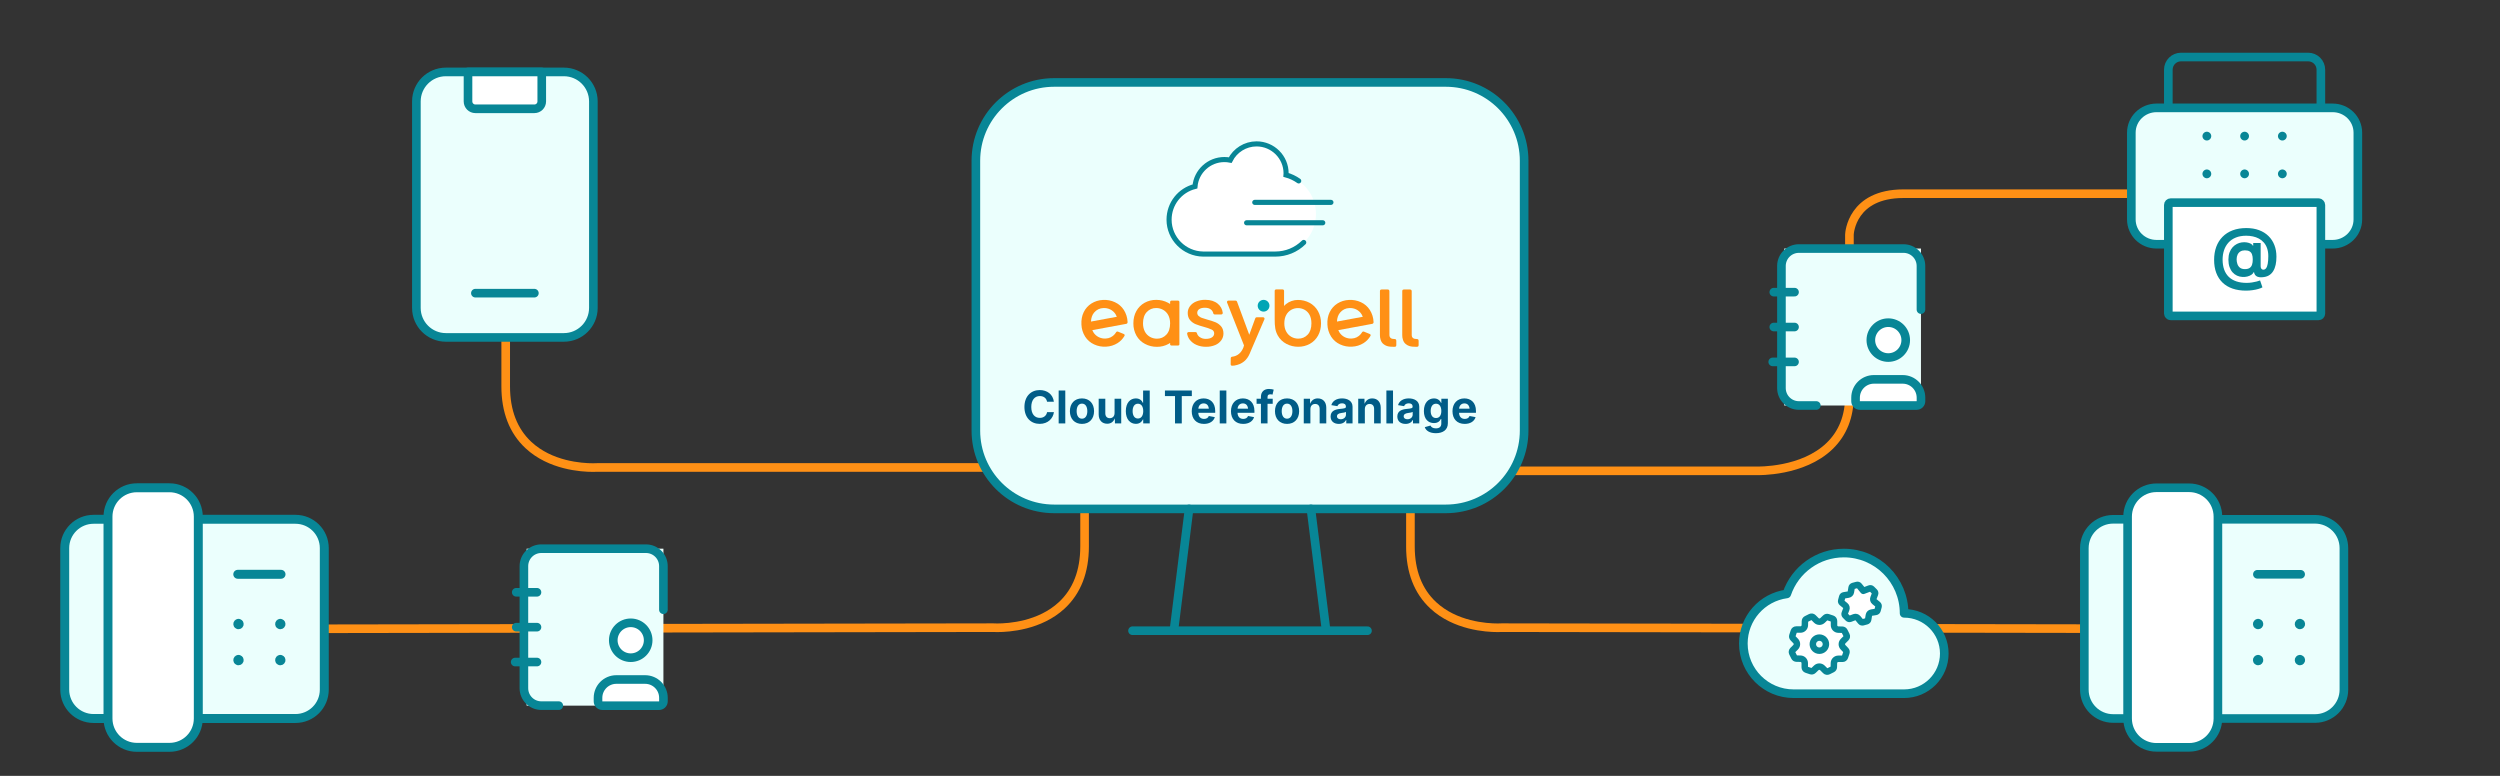 <?xml version="1.0" encoding="UTF-8"?>
<svg xmlns="http://www.w3.org/2000/svg" id="Ebene_1" data-name="Ebene 1" width="1160" height="360" version="1.1" viewBox="0 0 1160 360">
  <rect x="0" y="0" width="1160" height="360" fill="#333333" stroke="none"/>
  <path d="M1015.473,291.76l-318.593-.523c-.282.017-.963.05-1.956.05-5.343,0-19.747-.948-29.937-10.45-6.999-6.527-10.549-15.691-10.549-27.238v-22.251" fill="none" stroke="#ff9015" stroke-miterlimit="10" stroke-width="4"></path>
  <path d="M996.958,89.877h-113.731c-23.973,0-25.061,18.193-25.095,18.966l.003,74.857c0,9.512-3.086,17.32-9.171,23.212-12.512,12.114-33.172,11.562-34.046,11.562h-120.071" fill="none" stroke="#ff9015" stroke-miterlimit="10" stroke-width="4"></path>
  <path d="M472.085,216.905h-194.998c-.282.017-.963.05-1.956.05-5.343,0-19.747-.948-29.938-10.45-6.999-6.527-10.549-15.691-10.549-27.238v-24.251" fill="none" stroke="#ff9015" stroke-miterlimit="10" stroke-width="4"></path>
  <path d="M142.209,291.76l318.594-.523c.282.017.963.05,1.956.05,5.343,0,19.747-.948,29.938-10.45,6.999-6.527,10.549-15.691,10.549-27.238v-22.251" fill="none" stroke="#ff9015" stroke-miterlimit="10" stroke-width="4"></path>
  <g>
    <path d="M50.106,333.384h-6.691c-7.394,0-13.382-5.989-13.382-13.383v-65.667c0-7.394,5.989-13.382,13.382-13.382h6.691" fill="#ebfffd" fill-rule="evenodd" stroke-width="0"></path>
    <path d="M50.106,333.384h-6.691c-7.394,0-13.382-5.989-13.382-13.383v-65.667c0-7.394,5.989-13.382,13.382-13.382h6.691" fill="none" stroke="#088696" stroke-linecap="round" stroke-linejoin="round" stroke-width="4.151"></path>
    <path d="M92.012,333.384h45.079c7.393,0,13.382-5.989,13.382-13.383v-65.667c0-7.394-5.989-13.382-13.382-13.382h-45.079" fill="#ebfffd" fill-rule="evenodd" stroke-width="0"></path>
    <path d="M92.012,333.384h45.079c7.393,0,13.382-5.989,13.382-13.383v-65.667c0-7.394-5.989-13.382-13.382-13.382h-45.079" fill="none" stroke="#088696" stroke-linecap="round" stroke-linejoin="round" stroke-width="4.151"></path>
    <path d="M78.631,346.766h-15.142c-7.394,0-13.382-5.988-13.382-13.382v-93.677c0-7.394,5.989-13.382,13.382-13.382h15.142c7.394,0,13.382,5.989,13.382,13.382v93.677c0,7.394-5.989,13.382-13.382,13.382Z" fill="#fff" fill-rule="evenodd" stroke="#088696" stroke-linecap="round" stroke-linejoin="round" stroke-width="4.151"></path>
    <path d="M110.325,266.473h20.073" fill="none" stroke="#088696" stroke-linecap="round" stroke-linejoin="round" stroke-width="4.151"></path>
    <path d="M110.661,289.222c.187,0,.335.147.335.335s-.147.335-.335.335-.335-.147-.335-.335c0-.181.147-.335.335-.335Z" fill="#ebfffd" fill-rule="evenodd" stroke-width="0"></path>
    <path d="M110.661,289.222c.187,0,.335.147.335.335s-.147.335-.335.335-.335-.147-.335-.335c0-.181.147-.335.335-.335" fill="none" stroke="#088696" stroke-linecap="round" stroke-linejoin="round" stroke-width="4.151"></path>
    <path d="M110.661,305.95c.187,0,.335.147.335.335s-.147.335-.335.335-.335-.147-.335-.335c0-.181.147-.335.335-.335Z" fill="#ebfffd" fill-rule="evenodd" stroke-width="0"></path>
    <path d="M110.661,305.95c.187,0,.335.147.335.335s-.147.335-.335.335-.335-.147-.335-.335c0-.181.147-.335.335-.335" fill="none" stroke="#088696" stroke-linecap="round" stroke-linejoin="round" stroke-width="4.151"></path>
    <path d="M130.065,289.222c.187,0,.334.147.334.335s-.147.335-.334.335c-.188,0-.335-.147-.335-.335-.007-.187.147-.335.335-.335Z" fill="#ebfffd" fill-rule="evenodd" stroke-width="0"></path>
    <path d="M130.065,289.222c.187,0,.334.147.334.335s-.147.335-.334.335c-.188,0-.335-.147-.335-.335-.007-.187.147-.335.335-.335" fill="none" stroke="#088696" stroke-linecap="round" stroke-linejoin="round" stroke-width="4.151"></path>
    <path d="M130.065,305.951c.187,0,.334.147.334.335s-.147.335-.334.335c-.188,0-.335-.147-.335-.335-.007-.187.147-.335.335-.335Z" fill="#ebfffd" fill-rule="evenodd" stroke-width="0"></path>
    <path d="M130.065,305.951c.187,0,.334.147.334.335s-.147.335-.334.335c-.188,0-.335-.147-.335-.335-.007-.187.147-.335.335-.335" fill="none" stroke="#088696" stroke-linecap="round" stroke-linejoin="round" stroke-width="4.151"></path>
  </g>
  <g>
    <path d="M1076.884,50.05v-17.695c-.001-3.257-2.641-5.897-5.898-5.898h-58.985c-3.257.001-5.897,2.641-5.898,5.898v17.695" fill="none" stroke="#088696" stroke-linecap="round" stroke-linejoin="round" stroke-width="4"></path>
    <path d="M1070.45,72.035h6.435" fill="none" stroke="#088696" stroke-linecap="round" stroke-linejoin="round" stroke-width="4.022"></path>
    <path d="M1006.46,113.325h-5.839c-6.449,0-11.678-5.151-11.678-11.504v-40.265c0-6.354,5.228-11.504,11.678-11.504h81.744c6.45,0,11.678,5.151,11.678,11.504v40.265c0,6.354-5.228,11.504-11.678,11.504h-5.838" fill="#ebfffd" fill-rule="evenodd" stroke-width="0"></path>
    <path d="M1006.46,113.325h-5.839c-6.449,0-11.678-5.151-11.678-11.504v-40.265c0-6.354,5.228-11.504,11.678-11.504h81.744c6.45,0,11.678,5.151,11.678,11.504v40.265c0,6.354-5.228,11.504-11.678,11.504h-5.838" fill="none" stroke="#088696" stroke-linecap="round" stroke-linejoin="round" stroke-width="4"></path>
    <rect x="1006.103" y="94.021" width="70.782" height="52.55" rx="1.072" ry="1.072" fill="#fff" stroke="#088696" stroke-linecap="round" stroke-linejoin="round" stroke-width="4"></rect>
    <path d="M1042.161,134.855c-2.349,0-4.44-.321-6.273-.961-1.833-.633-3.383-1.565-4.65-2.794-1.266-1.223-2.231-2.718-2.894-4.485-.663-1.766-.994-3.777-.994-6.029,0-2.224.331-4.242.994-6.053.67-1.811,1.646-3.365,2.927-4.661,1.281-1.303,2.846-2.305,4.694-3.004,1.855-.699,3.969-1.049,6.339-1.049,2.194,0,4.153.32,5.876.961,1.73.641,3.196,1.554,4.396,2.739,1.207,1.178,2.124,2.581,2.75,4.208.633,1.62.946,3.413.939,5.379.007,1.355-.11,2.599-.353,3.732-.243,1.135-.626,2.125-1.149,2.972-.515.839-1.193,1.506-2.032,1.999-.839.486-1.855.761-3.048.828-.854.066-1.546.003-2.076-.188-.53-.192-.935-.475-1.215-.85-.272-.383-.449-.828-.53-1.336h-.133c-.177.442-.523.843-1.038,1.203-.515.354-1.145.63-1.889.829-.736.191-1.521.262-2.353.209-.869-.051-1.693-.253-2.474-.607-.773-.353-1.462-.865-2.065-1.535-.596-.67-1.068-1.499-1.414-2.486-.339-.986-.512-2.128-.519-3.423.007-1.282.188-2.397.541-3.346.361-.95.836-1.749,1.425-2.397.596-.648,1.259-1.156,1.988-1.524.729-.368,1.462-.604,2.198-.707.832-.125,1.62-.125,2.363,0,.744.125,1.37.328,1.878.608.515.28.836.582.961.906h.155v-1.237h3.457v10.779c.007.508.122.902.342,1.182.221.28.519.419.895.419.508,0,.931-.224,1.27-.673.346-.448.604-1.137.773-2.064.177-.929.265-2.11.265-3.546,0-1.385-.184-2.6-.552-3.645-.361-1.052-.869-1.947-1.524-2.683-.648-.744-1.403-1.347-2.264-1.811-.861-.464-1.797-.803-2.805-1.016-1.001-.214-2.032-.32-3.093-.32-1.833,0-3.435.28-4.804.839-1.37.552-2.511,1.329-3.424,2.33-.913,1.001-1.598,2.176-2.054,3.524-.449,1.339-.677,2.801-.685,4.384.007,1.745.25,3.291.729,4.638.486,1.341,1.2,2.467,2.143,3.38.942.913,2.106,1.604,3.49,2.076,1.384.471,2.975.707,4.771.707.847,0,1.675-.063,2.485-.188.81-.118,1.543-.265,2.198-.442.655-.169,1.182-.336,1.579-.498l1.093,3.203c-.464.265-1.093.512-1.889.74-.788.236-1.679.424-2.673.563-.987.147-2.003.221-3.048.221ZM1041.652,124.871c.898,0,1.613-.173,2.143-.519.538-.345.92-.858,1.149-1.535.236-.685.346-1.528.331-2.529-.007-.884-.122-1.631-.342-2.242-.214-.619-.585-1.086-1.115-1.403-.523-.324-1.252-.486-2.187-.486-.817,0-1.513.173-2.087.519-.567.346-1.001.832-1.303,1.457-.295.619-.445,1.348-.453,2.187.007.781.133,1.521.376,2.22.243.693.644,1.256,1.204,1.69.56.427,1.322.64,2.286.64Z" fill="#088696" stroke-width="0"></path>
    <path d="M1023.977,63.129l.029.029-.029.029-.029-.029.029-.029" fill="none" stroke="#088696" stroke-linecap="round" stroke-linejoin="round" stroke-width="4.022"></path>
    <path d="M1041.493,63.129l.029.029-.029.029-.029-.029.029-.029" fill="none" stroke="#088696" stroke-linecap="round" stroke-linejoin="round" stroke-width="4.022"></path>
    <path d="M1059.011,63.129l.029.029-.029.029-.029-.029.029-.029" fill="none" stroke="#088696" stroke-linecap="round" stroke-linejoin="round" stroke-width="4.022"></path>
    <path d="M1023.977,80.646l.029.029-.029.029-.029-.029.029-.029" fill="none" stroke="#088696" stroke-linecap="round" stroke-linejoin="round" stroke-width="4.022"></path>
    <path d="M1041.493,80.646l.029.029-.029.029-.029-.029.029-.029" fill="none" stroke="#088696" stroke-linecap="round" stroke-linejoin="round" stroke-width="4.022"></path>
    <path d="M1059.011,80.646l.029.029-.029.029-.029-.029.029-.029" fill="none" stroke="#088696" stroke-linecap="round" stroke-linejoin="round" stroke-width="4.022"></path>
  </g>
  <g>
    <path d="M670.864,236.121h-181.727c-20.069,0-36.337-16.268-36.337-36.337v-125.193c0-20.069,16.268-36.337,36.337-36.337h181.713c20.084,0,36.35,16.268,36.35,36.337v125.179c0,20.084-16.266,36.351-36.336,36.351Z" fill="#ebfffd" stroke="#088696" stroke-linecap="round" stroke-linejoin="round" stroke-width="4"></path>
    <path d="M608.267,236.121l7.067,56.533" fill="none" stroke="#088696" stroke-linecap="round" stroke-linejoin="round" stroke-width="4"></path>
    <path d="M551.734,236.121l-7.067,56.533" fill="none" stroke="#088696" stroke-linecap="round" stroke-linejoin="round" stroke-width="4"></path>
    <path d="M525.488,292.655h109.025" fill="none" stroke="#088696" stroke-linecap="round" stroke-linejoin="round" stroke-width="4"></path>
  </g>
  <g>
    <circle cx="591.991" cy="99.267" r="18.618" fill="#fff" stroke-width="0"></circle>
    <path d="M604.929,112.488c-3.527,3.48-8.207,5.397-13.173,5.397h-33.504c-8.727-.121-15.803-7.261-15.803-15.935,0-7.434,5.019-13.688,12.02-15.439.603-6.983,6.496-12.477,13.647-12.477.912,0,1.816.09,2.698.263,2.291-4.54,6.993-7.532,12.231-7.532,7.558,0,13.7,6.134,13.7,13.665,0,.241,0,.489-.023.737,2.102.579,4.099,1.518,5.878,2.781" fill="#fff" stroke-width="0"></path>
    <path d="M604.929,112.488c-3.527,3.48-8.207,5.397-13.173,5.397h-33.504c-8.727-.121-15.803-7.261-15.803-15.935,0-7.434,5.019-13.688,12.02-15.439.603-6.983,6.496-12.477,13.647-12.477.912,0,1.816.09,2.698.263,2.291-4.54,6.993-7.532,12.231-7.532,7.558,0,13.7,6.134,13.7,13.665,0,.241,0,.489-.023.737,2.102.579,4.099,1.518,5.878,2.781" fill="none" stroke="#088696" stroke-linecap="round" stroke-miterlimit="10" stroke-width="2.367"></path>
    <path d="M582.209,93.902h35.342" fill="none" stroke="#088696" stroke-linecap="round" stroke-miterlimit="10" stroke-width="2.367"></path>
    <path d="M578.422,103.369h35.342" fill="none" stroke="#088696" stroke-linecap="round" stroke-miterlimit="10" stroke-width="2.367"></path>
  </g>
  <g>
    <path d="M592.117,134.291c-.366,0-.662.296-.662.661v13.15c0,3.438.245,5.421,1.453,7.599.919,1.636,2.294,2.968,3.959,3.837,1.697.91,3.597,1.375,5.524,1.355,1.884.024,3.743-.441,5.391-1.355,1.6-.892,2.913-2.216,3.794-3.819.917-1.642,1.377-3.544,1.377-5.708.035-1.985-.455-3.946-1.422-5.682-.903-1.614-2.245-2.938-3.871-3.819-1.679-.904-3.563-1.363-5.469-1.338-1.906-.027-3.939.692-5.479,1.907-.284.224-.601.52-.905.877v-7.006c0-.365-.296-.661-.662-.661h-3.028ZM595.925,150.021c0-1.524.294-2.817.881-3.876.535-1.006,1.346-1.836,2.339-2.395.958-.532,2.037-.808,3.134-.802,1.089-.004,2.159.275,3.107.812.977.557,1.767,1.385,2.276,2.387.56,1.057.84,2.35.84,3.876,0,2.267-.578,4.017-1.74,5.249-1.119,1.218-2.711,1.893-4.368,1.854-1.103.004-2.188-.271-3.152-.802-1.007-.561-1.836-1.393-2.39-2.405-.619-1.071-.93-2.371-.928-3.895l.002-.004Z" fill="#ff9015" stroke-width="0"></path>
    <path d="M650.644,135.13c0-.547.251-.804.793-.804h2.79c.521,0,.795.279.799.812,0,.8-.004,19.85.016,20.444.033.912.566,1.491,1.459,1.648.527.075.211.045.805.067.705.022.936.235.936.947v1.838c0,.598-.233.832-.817.832-.795,0,.253-.006-.541,0-1.017.006-2.024-.047-3.001-.365-.599-.194-1.119-.51-1.614-.902-.664-.526-1.062-1.222-1.307-1.993-.223-.712-.347-1.448-.325-2.209.032-1.083.01-19.126.01-20.313l-.002-.002Z" fill="#ff9015" stroke-width="0"></path>
    <path d="M640.293,135.13c0-.547.251-.804.793-.804h2.79c.521,0,.795.279.799.812,0,.8-.004,19.85.016,20.444.033.912.566,1.491,1.459,1.648.527.075.21.045.805.067.705.022.934.235.934.947v1.838c0,.598-.233.832-.817.832-.795,0,.253-.006-.541,0-1.017.006-2.024-.047-3.001-.365-.599-.194-1.119-.51-1.614-.902-.664-.526-1.062-1.222-1.307-1.993-.223-.712-.347-1.448-.325-2.209.032-1.083.01-19.126.01-20.313v-.002Z" fill="#ff9015" stroke-width="0"></path>
    <path d="M555.117,160.013c-1.236-.537-2.315-1.381-3.13-2.452-.594-.79-.989-1.712-1.15-2.689-.057-.369.194-.714.564-.771.035-.006.069-.008.104-.008h3.224c.302,0,.568.202.643.494.186.704.611,1.32,1.201,1.746.85.622,1.883.94,2.936.9,1.23,0,2.182-.237,2.856-.712.631-.39,1.017-1.079,1.015-1.82.021-.765-.429-1.463-1.132-1.763-1.154-.524-2.353-.945-3.581-1.255-1.318-.343-2.613-.765-3.879-1.265-1.001-.41-1.888-1.055-2.588-1.877-.727-.843-1.093-1.952-1.095-3.327-.006-1.11.343-2.193.999-3.089.729-.983,1.718-1.746,2.856-2.203,1.357-.561,2.815-.836,4.284-.808,2.404,0,4.343.608,5.814,1.822,1.281,1.049,2.104,2.556,2.292,4.199.049.367-.208.708-.576.757-.031.004-.059.006-.09.006h-3.07c-.311,0-.578-.212-.648-.514-.145-.69-.525-1.308-1.077-1.746-.69-.563-1.624-.845-2.801-.845s-2.035.216-2.649.651c-.621.402-.975,1.112-.919,1.848.032.516.272,1,.662,1.34.423.375.913.665,1.446.853.588.218,1.461.494,2.617.826,1.285.32,2.545.73,3.771,1.228.981.42,1.853,1.055,2.553,1.859.715.82,1.087,1.907,1.114,3.258.016,1.153-.333,2.279-.999,3.219-.715.987-1.692,1.757-2.819,2.224-1.357.563-2.815.836-4.284.804-1.536.027-3.06-.279-4.468-.896l.004.006Z" fill="#ff9015" stroke-width="0"></path>
    <path d="M586.091,147.217h-3.013c-.274,0-.517.169-.613.424l-2.807,7.687-5.696-15.417c-.096-.259-.343-.43-.619-.43h-3.367c-.364,0-.658.294-.66.657,0,.084.016.167.047.247l7.853,19.885c-.061.339-.159.669-.29.987-.909,2.271-2.576,3.976-5.264,4.272-.349.051-.605.351-.602.702,0,.286-.033,2.287-.033,2.774s.255.688.717.688c.327.004.654-.021.976-.069,3.763-.624,5.867-2.609,7.138-5.533.349-.802.603-1.42.876-2.087l5.967-13.883c.133-.339-.035-.722-.374-.855-.076-.031-.157-.045-.241-.045l.004-.004Z" fill="#ff9015" stroke-width="0"></path>
    <path d="M586.302,144.588c1.509,0,2.731-1.221,2.731-2.728s-1.223-2.728-2.731-2.728-2.731,1.221-2.731,2.728,1.223,2.728,2.731,2.728Z" fill="#00a5b5" stroke-width="0"></path>
    <path d="M527.314,155.749s0-.004-.002-.006c-.004-.006-.008-.014-.012-.02l.014.024v.002Z" fill="#ff9015" stroke-width="0"></path>
    <path d="M547.238,140.136c0-.365-.296-.659-.66-.657h-2.989c-.364,0-.658.294-.658.657v.918c-.296-.198-.599-.386-.917-.553-1.702-.912-3.606-1.379-5.538-1.357-1.89-.027-3.753.443-5.405,1.357-1.604.894-2.921,2.22-3.802,3.829-.921,1.646-1.381,3.554-1.381,5.722-.035,1.989.456,3.952,1.424,5.692.921,1.63,2.294,2.96,3.957,3.827,1.702.912,3.606,1.379,5.538,1.357,1.89.027,3.753-.443,5.405-1.357.249-.139.486-.292.721-.449v.62c0,.363.294.588.658.588h2.991c.364,0,.658-.224.658-.588v-19.607h-.002ZM541.187,155.288c-1.122,1.222-2.719,1.899-4.378,1.859-1.105.004-2.194-.271-3.16-.804-1.011-.561-1.841-1.397-2.396-2.411-.562-1.061-.899-2.356-.899-3.886,0-2.273.58-4.025,1.745-5.261,1.122-1.222,2.719-1.899,4.378-1.859,1.105-.004,2.194.271,3.16.804,1.011.561,1.841,1.397,2.396,2.411.562,1.061.901,2.356.901,3.886,0,2.273-.58,4.025-1.745,5.261h-.002Z" fill="#ff9015" stroke-width="0"></path>
    <path d="M503.51,156.21s0-.004-.002-.004c-.004-.006-.01-.012-.014-.02l.016.024Z" fill="#ff9015" stroke-width="0"></path>
    <path d="M521.465,143.815s0,.004.002.004c.004.006.01.012.014.02l-.016-.024Z" fill="#f18a2d" stroke-width="0"></path>
    <path d="M523.198,149.411c-.074-1.983-.67-3.911-1.728-5.59-1.007-1.573-2.447-2.824-4.149-3.597-1.745-.816-3.667-1.177-5.589-1.051-1.884.078-3.714.645-5.309,1.646-1.548.977-2.788,2.371-3.579,4.019-.827,1.689-1.181,3.615-1.062,5.776.074,1.983.67,3.911,1.728,5.59,1.007,1.573,2.447,2.823,4.149,3.597,1.745.816,3.667,1.177,5.589,1.051h-.012c1.883-.077,3.714-.645,5.309-1.646,1.33-.838,2.429-1.985,3.215-3.338.188-.324.053-.738-.294-.881l-2.717-1.108c-.329-.135-.709-.008-.887.3-.167.292-.357.565-.572.818-1.05,1.277-2.603,2.038-4.257,2.089-1.097.063-2.192-.153-3.181-.63-1.038-.504-1.91-1.291-2.517-2.271-.188-.312-.355-.645-.501-1.004l15.752-2.917c.382-.071.641-.416.615-.794,0-.02-.002-.041-.004-.061v.002ZM518.203,146.987l-11.987,2.22c.074-1.722.56-3.115,1.461-4.18,1.052-1.277,2.605-2.04,4.259-2.089,1.101-.065,2.198.151,3.193.628,1.038.504,1.91,1.291,2.517,2.271.212.353.4.736.558,1.149v.002Z" fill="#ff9015" stroke-width="0"></path>
    <path d="M617.65,156.21s0-.004-.002-.004c-.004-.006-.01-.012-.014-.02l.016.024Z" fill="#ff9015" stroke-width="0"></path>
    <path d="M635.605,143.815s0,.004.002.004c.004.006.01.012.014.02l-.016-.024Z" fill="#f18a2d" stroke-width="0"></path>
    <path d="M637.335,149.411c-.073-1.983-.67-3.911-1.728-5.59-1.007-1.573-2.447-2.824-4.149-3.597-1.745-.816-3.667-1.177-5.589-1.051-1.883.078-3.714.645-5.309,1.646-1.548.977-2.788,2.371-3.579,4.019-.828,1.689-1.181,3.613-1.062,5.776.073,1.983.67,3.911,1.728,5.59,1.007,1.573,2.447,2.823,4.149,3.597,1.744.816,3.667,1.177,5.589,1.051h-.012c1.883-.077,3.714-.645,5.309-1.646,1.33-.838,2.429-1.985,3.215-3.338.188-.324.053-.738-.294-.881l-2.717-1.108c-.329-.135-.709-.008-.887.3-.168.292-.358.565-.572.818-1.05,1.277-2.603,2.038-4.257,2.089-1.097.063-2.192-.153-3.181-.63-1.038-.504-1.91-1.291-2.517-2.271-.188-.312-.356-.645-.501-1.004l15.753-2.917c.382-.071.641-.416.615-.794,0-.02-.002-.041-.004-.061v.002ZM632.34,146.987l-11.987,2.22c.073-1.722.56-3.115,1.46-4.18,1.052-1.277,2.605-2.04,4.26-2.089,1.101-.065,2.198.151,3.193.628,1.038.504,1.91,1.291,2.517,2.271.212.353.4.736.558,1.149v.002Z" fill="#ff9015" stroke-width="0"></path>
  </g>
  <g>
    <path d="M475.335,188.84c0-4.994,3.065-7.854,7.096-7.854,3.476,0,6.122,1.989,6.573,5.425h-3.169c-.287-1.662-1.6-2.646-3.343-2.646-2.389,0-3.979,1.836-3.979,5.076,0,3.312,1.609,5.055,3.969,5.055,1.742,0,3.055-.994,3.363-2.655h3.168c-.349,2.841-2.728,5.435-6.583,5.435-4.071,0-7.096-2.871-7.096-7.834Z" fill="#005c87" stroke-width="0"></path>
    <path d="M494.295,196.469h-3.076v-15.278h3.076v15.278Z" fill="#005c87" stroke-width="0"></path>
    <path d="M496.427,190.788c0-3.548,2.152-5.927,5.608-5.927s5.608,2.379,5.608,5.927c0,3.527-2.163,5.906-5.608,5.906s-5.608-2.379-5.608-5.906ZM504.517,190.778c0-2.02-.841-3.496-2.481-3.496s-2.472,1.467-2.472,3.496c0,2,.831,3.497,2.472,3.497s2.481-1.497,2.481-3.497Z" fill="#005c87" stroke-width="0"></path>
    <path d="M509.788,192.295v-7.29h3.076v6.757c0,1.426.779,2.277,2.071,2.277,1.303,0,2.225-.883,2.225-2.4v-6.634h3.087v11.464h-2.912l-.041-2.379c-.646,1.62-1.815,2.522-3.558,2.522-2.379,0-3.948-1.63-3.948-4.317Z" fill="#005c87" stroke-width="0"></path>
    <path d="M522.379,190.758c0-3.918,2.113-5.896,4.656-5.896,1.947,0,2.85,1.158,3.26,2.071h.104v-5.742h3.076v15.278h-3.025v-1.836h-.154c-.42.924-1.373,2.031-3.24,2.031-2.645,0-4.676-2.092-4.676-5.906ZM530.459,190.747c0-2.081-.881-3.425-2.461-3.425-1.619,0-2.461,1.415-2.461,3.425,0,2.021.861,3.445,2.461,3.445,1.569,0,2.461-1.374,2.461-3.445Z" fill="#005c87" stroke-width="0"></path>
    <path d="M540.529,181.191h12.479v2.595h-4.666v12.684h-3.137v-12.684h-4.676v-2.595Z" fill="#005c87" stroke-width="0"></path>
    <path d="M552.966,190.799c0-3.538,2.154-5.938,5.507-5.938,2.994,0,5.384,1.896,5.384,5.814v.861h-7.845c.071,1.876,1.118,2.84,2.666,2.84,1.077,0,1.887-.472,2.215-1.354l2.789.523c-.563,1.906-2.39,3.147-5.056,3.147-3.506,0-5.66-2.276-5.66-5.896ZM560.893,189.61c-.153-1.498-.964-2.431-2.39-2.431-1.466,0-2.348,1.015-2.471,2.431h4.86Z" fill="#005c87" stroke-width="0"></path>
    <path d="M569.035,196.469h-3.076v-15.278h3.076v15.278Z" fill="#005c87" stroke-width="0"></path>
    <path d="M571.168,190.799c0-3.538,2.154-5.938,5.507-5.938,2.994,0,5.384,1.896,5.384,5.814v.861h-7.845c.071,1.876,1.118,2.84,2.666,2.84,1.077,0,1.887-.472,2.215-1.354l2.789.523c-.563,1.906-2.39,3.147-5.056,3.147-3.506,0-5.66-2.276-5.66-5.896ZM579.094,189.61c-.153-1.498-.964-2.431-2.39-2.431-1.466,0-2.348,1.015-2.471,2.431h4.86Z" fill="#005c87" stroke-width="0"></path>
    <path d="M590.538,187.354h-2.399v9.115h-3.066v-9.115h-2.02v-2.349h2.02v-.882c0-2.44,1.6-3.65,3.723-3.65.964,0,1.825.205,2.205.318l-.555,2.316c-.256-.071-.625-.153-1.025-.153-.933,0-1.281.472-1.281,1.271v.779h2.399v2.349Z" fill="#005c87" stroke-width="0"></path>
    <path d="M591.584,190.788c0-3.548,2.152-5.927,5.608-5.927s5.608,2.379,5.608,5.927c0,3.527-2.163,5.906-5.608,5.906s-5.608-2.379-5.608-5.906ZM599.673,190.778c0-2.02-.841-3.496-2.481-3.496s-2.472,1.467-2.472,3.496c0,2,.831,3.497,2.472,3.497s2.481-1.497,2.481-3.497Z" fill="#005c87" stroke-width="0"></path>
    <path d="M608.02,196.469h-3.076v-11.464h2.901l.041,2.368c.646-1.6,1.805-2.512,3.568-2.512,2.379,0,3.938,1.631,3.938,4.316v7.291h-3.076v-6.758c0-1.425-.779-2.275-2.07-2.275-1.312,0-2.226.881-2.226,2.398v6.635Z" fill="#005c87" stroke-width="0"></path>
    <path d="M617.402,193.26c0-2.564,2.071-3.303,4.327-3.518,1.969-.195,2.778-.277,2.778-1.025v-.051c0-.975-.646-1.528-1.794-1.528-1.189,0-1.917.585-2.163,1.323l-2.82-.473c.584-1.988,2.43-3.127,4.994-3.127,2.461,0,4.859,1.107,4.859,3.887v7.721h-2.912v-1.59h-.102c-.555,1.066-1.662,1.815-3.354,1.815-2.184,0-3.814-1.169-3.814-3.435ZM624.529,192.367v-1.24c-.38.266-1.6.43-2.277.522-1.138.164-1.896.604-1.896,1.528,0,.892.718,1.354,1.732,1.354,1.436,0,2.441-.954,2.441-2.164Z" fill="#005c87" stroke-width="0"></path>
    <path d="M633.286,196.469h-3.076v-11.464h2.901l.041,2.368c.646-1.6,1.805-2.512,3.568-2.512,2.379,0,3.938,1.631,3.938,4.316v7.291h-3.076v-6.758c0-1.425-.779-2.275-2.07-2.275-1.312,0-2.226.881-2.226,2.398v6.635Z" fill="#005c87" stroke-width="0"></path>
    <path d="M646.359,196.469h-3.076v-15.278h3.076v15.278Z" fill="#005c87" stroke-width="0"></path>
    <path d="M648.359,193.26c0-2.564,2.071-3.303,4.327-3.518,1.969-.195,2.778-.277,2.778-1.025v-.051c0-.975-.646-1.528-1.794-1.528-1.189,0-1.917.585-2.163,1.323l-2.82-.473c.584-1.988,2.43-3.127,4.994-3.127,2.461,0,4.859,1.107,4.859,3.887v7.721h-2.912v-1.59h-.102c-.555,1.066-1.662,1.815-3.354,1.815-2.184,0-3.814-1.169-3.814-3.435ZM655.486,192.367v-1.24c-.38.266-1.6.43-2.277.522-1.138.164-1.896.604-1.896,1.528,0,.892.718,1.354,1.732,1.354,1.436,0,2.441-.954,2.441-2.164Z" fill="#005c87" stroke-width="0"></path>
    <path d="M661.104,198.192l2.646-.738c.287.646.994,1.312,2.492,1.312,1.568,0,2.521-.707,2.521-2.215v-2.112h-.235c-.421.923-1.323,1.866-3.179,1.866-2.584,0-4.666-1.795-4.666-5.588,0-3.877,2.133-5.855,4.676-5.855,1.928,0,2.871,1.158,3.292,2.071h.134v-1.928h3.024v11.372c0,3.106-2.317,4.624-5.548,4.624-2.871,0-4.654-1.169-5.157-2.81ZM668.774,190.696c0-2.029-.882-3.373-2.461-3.373-1.62,0-2.472,1.404-2.472,3.373,0,2,.872,3.271,2.472,3.271,1.569,0,2.461-1.221,2.461-3.271Z" fill="#005c87" stroke-width="0"></path>
    <path d="M673.953,190.799c0-3.538,2.154-5.938,5.507-5.938,2.994,0,5.384,1.896,5.384,5.814v.861h-7.845c.071,1.876,1.118,2.84,2.666,2.84,1.077,0,1.887-.472,2.215-1.354l2.789.523c-.563,1.906-2.39,3.147-5.056,3.147-3.506,0-5.66-2.276-5.66-5.896ZM681.88,189.61c-.153-1.498-.964-2.431-2.39-2.431-1.466,0-2.348,1.015-2.471,2.431h4.86Z" fill="#005c87" stroke-width="0"></path>
  </g>
  <g>
    <path d="M808.914,298.572h0c0,12.874,10.436,23.309,23.309,23.309h51.28c10.299,0,18.647-8.349,18.647-18.647h0c0-10.299-8.349-18.647-18.647-18.647h0c0-15.448-12.523-27.971-27.971-27.971h0c-11.971.006-22.61,7.631-26.462,18.965-11.525,1.542-20.136,11.364-20.157,22.992Z" fill="#ebfffd" fill-rule="evenodd" stroke="#088696" stroke-linecap="round" stroke-linejoin="round" stroke-width="4"></path>
    <path d="M848.145,286.355l2.05.684c.469.156.787.597.787,1.091v1.965c0,1.116.892,2.028,2.008,2.052l1.86.04c.427.009.812.253,1.004.635l.966,1.932c.221.443.134.977-.215,1.328l-1.391,1.388c-.789.789-.803,2.066-.031,2.871l1.286,1.344c.295.308.396.753.259,1.158l-.684,2.05c-.156.47-.597.787-1.091.787h-1.965c-1.116,0-2.028.892-2.052,2.008l-.04,1.86c-.009.427-.253.812-.635,1.004l-1.932.966c-.443.221-.977.134-1.328-.214l-1.388-1.391c-.789-.789-2.066-.803-2.871-.031l-1.344,1.285c-.309.295-.753.396-1.158.26l-2.05-.684c-.469-.156-.787-.597-.787-1.091v-1.965c0-1.116-.892-2.028-2.008-2.052l-1.858-.04c-.427-.009-.812-.253-1.004-.635l-.966-1.932c-.221-.443-.134-.977.215-1.328l1.391-1.388c.789-.789.803-2.066.031-2.871l-1.286-1.344c-.295-.309-.396-.753-.259-1.158l.684-2.05c.156-.469.597-.787,1.091-.787h1.965c1.116,0,2.028-.892,2.052-2.008l.04-1.86c.009-.427.253-.812.635-1.004l1.932-.966c.443-.221.977-.134,1.328.215l1.388,1.391c.789.789,2.066.803,2.871.031l1.344-1.286c.304-.293.751-.393,1.156-.259Z" fill="#fff" fill-rule="evenodd" stroke="#088696" stroke-linecap="round" stroke-linejoin="round" stroke-width="3"></path>
    <path d="M846.341,296.738c1.187,1.187,1.187,3.11,0,4.297-1.187,1.187-3.11,1.187-4.297,0-1.187-1.186-1.187-3.11,0-4.297,1.187-1.187,3.11-1.187,4.297,0Z" fill="#ebfffd" fill-rule="evenodd" stroke="#088696" stroke-linecap="round" stroke-linejoin="round" stroke-width="3"></path>
    <path d="M864.356,288.75l1.78-.478c.36-.096.63-.396.691-.765l.338-2.077c.098-.601.57-1.073,1.171-1.172l2.075-.338c.369-.06.668-.331.765-.691l.478-1.78c.096-.362-.027-.744-.317-.981l-1.63-1.332c-.472-.387-.644-1.031-.429-1.601l.749-1.972c.132-.349.049-.744-.217-1.008l-1.303-1.301c-.264-.264-.659-.349-1.008-.217l-2.924,1.109-1.976-2.419c-.237-.291-.622-.414-.981-.317l-1.78.478c-.36.096-.63.396-.691.765l-.338,2.077c-.098.601-.57,1.073-1.171,1.171l-2.075.338c-.369.06-.668.331-.765.691l-.478,1.78c-.096.36.027.744.315.981l1.628,1.33c.472.387.644,1.031.427,1.601l-.749,1.972c-.132.349-.049.744.217,1.008l1.303,1.303c.264.264.66.349,1.008.217l1.974-.749c.57-.217,1.214-.042,1.598.429l1.332,1.63c.239.291.624.414.984.317h0Z" fill="#fff" fill-rule="evenodd" stroke="#088696" stroke-linecap="round" stroke-linejoin="round" stroke-width="3"></path>
  </g>
  <g>
    <rect x="244.346" y="254.59" width="63.477" height="72.829" fill="#ebfffd" stroke-width="0"></rect>
    <g>
      <path d="M259.271,327.419h-8.092c-2.146,0-4.204-.851-5.721-2.368-1.518-1.517-2.37-3.574-2.371-5.72v-56.649c0-2.146.851-4.204,2.368-5.721,1.517-1.518,3.574-2.37,5.72-2.371h48.557c2.146,0,4.203.851,5.721,2.368,1.518,1.517,2.371,3.574,2.371,5.72v20.235" fill="none" stroke="#088696" stroke-linecap="round" stroke-linejoin="round" stroke-width="4"></path>
      <path d="M239.537,274.82h9.62" fill="none" stroke="#088696" stroke-linecap="round" stroke-linejoin="round" stroke-width="4"></path>
      <path d="M239.537,291.005h9.62" fill="none" stroke="#088696" stroke-linecap="round" stroke-linejoin="round" stroke-width="4"></path>
      <path d="M239.041,307.189h10.115" fill="none" stroke="#088696" stroke-linecap="round" stroke-linejoin="round" stroke-width="4"></path>
      <path d="M277.479,325.411v-1.643c.013-4.676,3.8-8.463,8.476-8.476h13.406c4.676.013,8.462,3.8,8.476,8.476v1.643c0,1.118-.906,2.024-2.024,2.024h-26.31c-1.118,0-2.024-.906-2.024-2.024Z" fill="#fff" stroke="#088696" stroke-linecap="round" stroke-linejoin="round" stroke-width="4"></path>
      <path d="M292.658,305.173c4.466,0,8.089-3.618,8.095-8.085.006-4.467-3.607-8.094-8.074-8.106-4.467-.012-8.099,3.597-8.117,8.063-.008,2.153.841,4.22,2.36,5.745,1.519,1.525,3.583,2.383,5.736,2.383h0Z" fill="#fff" stroke="#088696" stroke-linecap="round" stroke-linejoin="round" stroke-width="4"></path>
    </g>
  </g>
  <g>
    <rect x="827.848" y="115.325" width="63.477" height="72.829" fill="#ebfffd" stroke-width="0"></rect>
    <g>
      <path d="M842.773,188.153h-8.092c-2.146,0-4.204-.851-5.721-2.368-1.518-1.517-2.37-3.574-2.371-5.72v-56.649c0-2.146.851-4.204,2.368-5.721,1.517-1.518,3.574-2.37,5.72-2.371h48.557c2.146,0,4.203.851,5.721,2.368,1.518,1.517,2.371,3.574,2.371,5.72v20.235" fill="none" stroke="#088696" stroke-linecap="round" stroke-linejoin="round" stroke-width="4"></path>
      <path d="M823.039,135.555h9.62" fill="none" stroke="#088696" stroke-linecap="round" stroke-linejoin="round" stroke-width="4"></path>
      <path d="M823.039,151.739h9.62" fill="none" stroke="#088696" stroke-linecap="round" stroke-linejoin="round" stroke-width="4"></path>
      <path d="M822.543,167.923h10.115" fill="none" stroke="#088696" stroke-linecap="round" stroke-linejoin="round" stroke-width="4"></path>
      <path d="M860.981,186.146v-1.643c.013-4.676,3.8-8.463,8.476-8.476h13.406c4.676.013,8.462,3.8,8.476,8.476v1.643c0,1.118-.906,2.024-2.024,2.024h-26.31c-1.118,0-2.024-.906-2.024-2.024Z" fill="#fff" stroke="#088696" stroke-linecap="round" stroke-linejoin="round" stroke-width="4"></path>
      <path d="M876.16,165.907c4.466,0,8.089-3.618,8.095-8.085.006-4.467-3.607-8.094-8.074-8.106-4.467-.012-8.099,3.597-8.117,8.063-.008,2.153.841,4.22,2.36,5.745,1.519,1.525,3.583,2.383,5.736,2.383h0Z" fill="#fff" stroke="#088696" stroke-linecap="round" stroke-linejoin="round" stroke-width="4"></path>
    </g>
  </g>
  <g>
    <path d="M275.326,47.061v95.813c0,7.56-6.128,13.687-13.688,13.687h-54.75c-7.559,0-13.688-6.128-13.688-13.687V47.061c0-7.559,6.128-13.688,13.688-13.688h54.75c7.56,0,13.688,6.128,13.688,13.688Z" fill="#ebfffd" stroke="#088696" stroke-linecap="round" stroke-linejoin="round" stroke-width="4"></path>
    <path d="M220.576,136.029h27.375" fill="none" stroke="#088696" stroke-linecap="round" stroke-linejoin="round" stroke-width="4"></path>
    <rect x="217.154" y="33.373" width="34.219" height="17.109" fill="#fff" stroke-width="0"></rect>
    <path d="M251.373,33.373v13.688c0,1.89-1.532,3.422-3.422,3.422h-27.375c-1.89,0-3.422-1.532-3.422-3.422v-13.688h34.219Z" fill="none" stroke="#088696" stroke-linecap="round" stroke-linejoin="round" stroke-width="4"></path>
  </g>
  <g>
    <path d="M987.203,333.384h-6.691c-7.394,0-13.382-5.989-13.382-13.383v-65.667c0-7.394,5.989-13.382,13.382-13.382h6.691" fill="#ebfffd" fill-rule="evenodd" stroke-width="0"></path>
    <path d="M987.203,333.384h-6.691c-7.394,0-13.382-5.989-13.382-13.383v-65.667c0-7.394,5.989-13.382,13.382-13.382h6.691" fill="none" stroke="#088696" stroke-linecap="round" stroke-linejoin="round" stroke-width="4"></path>
    <path d="M1029.109,333.384h45.079c7.393,0,13.382-5.989,13.382-13.383v-65.667c0-7.394-5.989-13.382-13.382-13.382h-45.079" fill="#ebfffd" fill-rule="evenodd" stroke-width="0"></path>
    <path d="M1029.109,333.384h45.079c7.393,0,13.382-5.989,13.382-13.383v-65.667c0-7.394-5.989-13.382-13.382-13.382h-45.079" fill="none" stroke="#088696" stroke-linecap="round" stroke-linejoin="round" stroke-width="4"></path>
    <path d="M1015.728,346.766h-15.142c-7.394,0-13.382-5.988-13.382-13.382v-93.677c0-7.394,5.989-13.382,13.382-13.382h15.142c7.394,0,13.382,5.989,13.382,13.382v93.677c0,7.394-5.989,13.382-13.382,13.382Z" fill="#fff" fill-rule="evenodd" stroke="#088696" stroke-linecap="round" stroke-linejoin="round" stroke-width="4"></path>
    <path d="M1047.423,266.473h20.073" fill="none" stroke="#088696" stroke-linecap="round" stroke-linejoin="round" stroke-width="4"></path>
    <path d="M1047.759,289.222c.187,0,.335.147.335.335s-.147.335-.335.335-.335-.147-.335-.335c0-.181.147-.335.335-.335Z" fill="#ebfffd" fill-rule="evenodd" stroke-width="0"></path>
    <path d="M1047.759,289.222c.187,0,.335.147.335.335s-.147.335-.335.335-.335-.147-.335-.335c0-.181.147-.335.335-.335" fill="none" stroke="#088696" stroke-linecap="round" stroke-linejoin="round" stroke-width="4.151"></path>
    <path d="M1047.759,305.95c.187,0,.335.147.335.335s-.147.335-.335.335-.335-.147-.335-.335c0-.181.147-.335.335-.335Z" fill="#ebfffd" fill-rule="evenodd" stroke-width="0"></path>
    <path d="M1047.759,305.95c.187,0,.335.147.335.335s-.147.335-.335.335-.335-.147-.335-.335c0-.181.147-.335.335-.335" fill="none" stroke="#088696" stroke-linecap="round" stroke-linejoin="round" stroke-width="4.151"></path>
    <path d="M1067.163,289.222c.187,0,.334.147.334.335s-.147.335-.334.335c-.188,0-.335-.147-.335-.335-.007-.187.147-.335.335-.335Z" fill="#ebfffd" fill-rule="evenodd" stroke-width="0"></path>
    <path d="M1067.163,289.222c.187,0,.334.147.334.335s-.147.335-.334.335c-.188,0-.335-.147-.335-.335-.007-.187.147-.335.335-.335" fill="none" stroke="#088696" stroke-linecap="round" stroke-linejoin="round" stroke-width="4.151"></path>
    <path d="M1067.163,305.951c.187,0,.334.147.334.335s-.147.335-.334.335c-.188,0-.335-.147-.335-.335-.007-.187.147-.335.335-.335Z" fill="#ebfffd" fill-rule="evenodd" stroke-width="0"></path>
    <path d="M1067.163,305.951c.187,0,.334.147.334.335s-.147.335-.334.335c-.188,0-.335-.147-.335-.335-.007-.187.147-.335.335-.335" fill="none" stroke="#088696" stroke-linecap="round" stroke-linejoin="round" stroke-width="4.151"></path>
  </g>
</svg>
